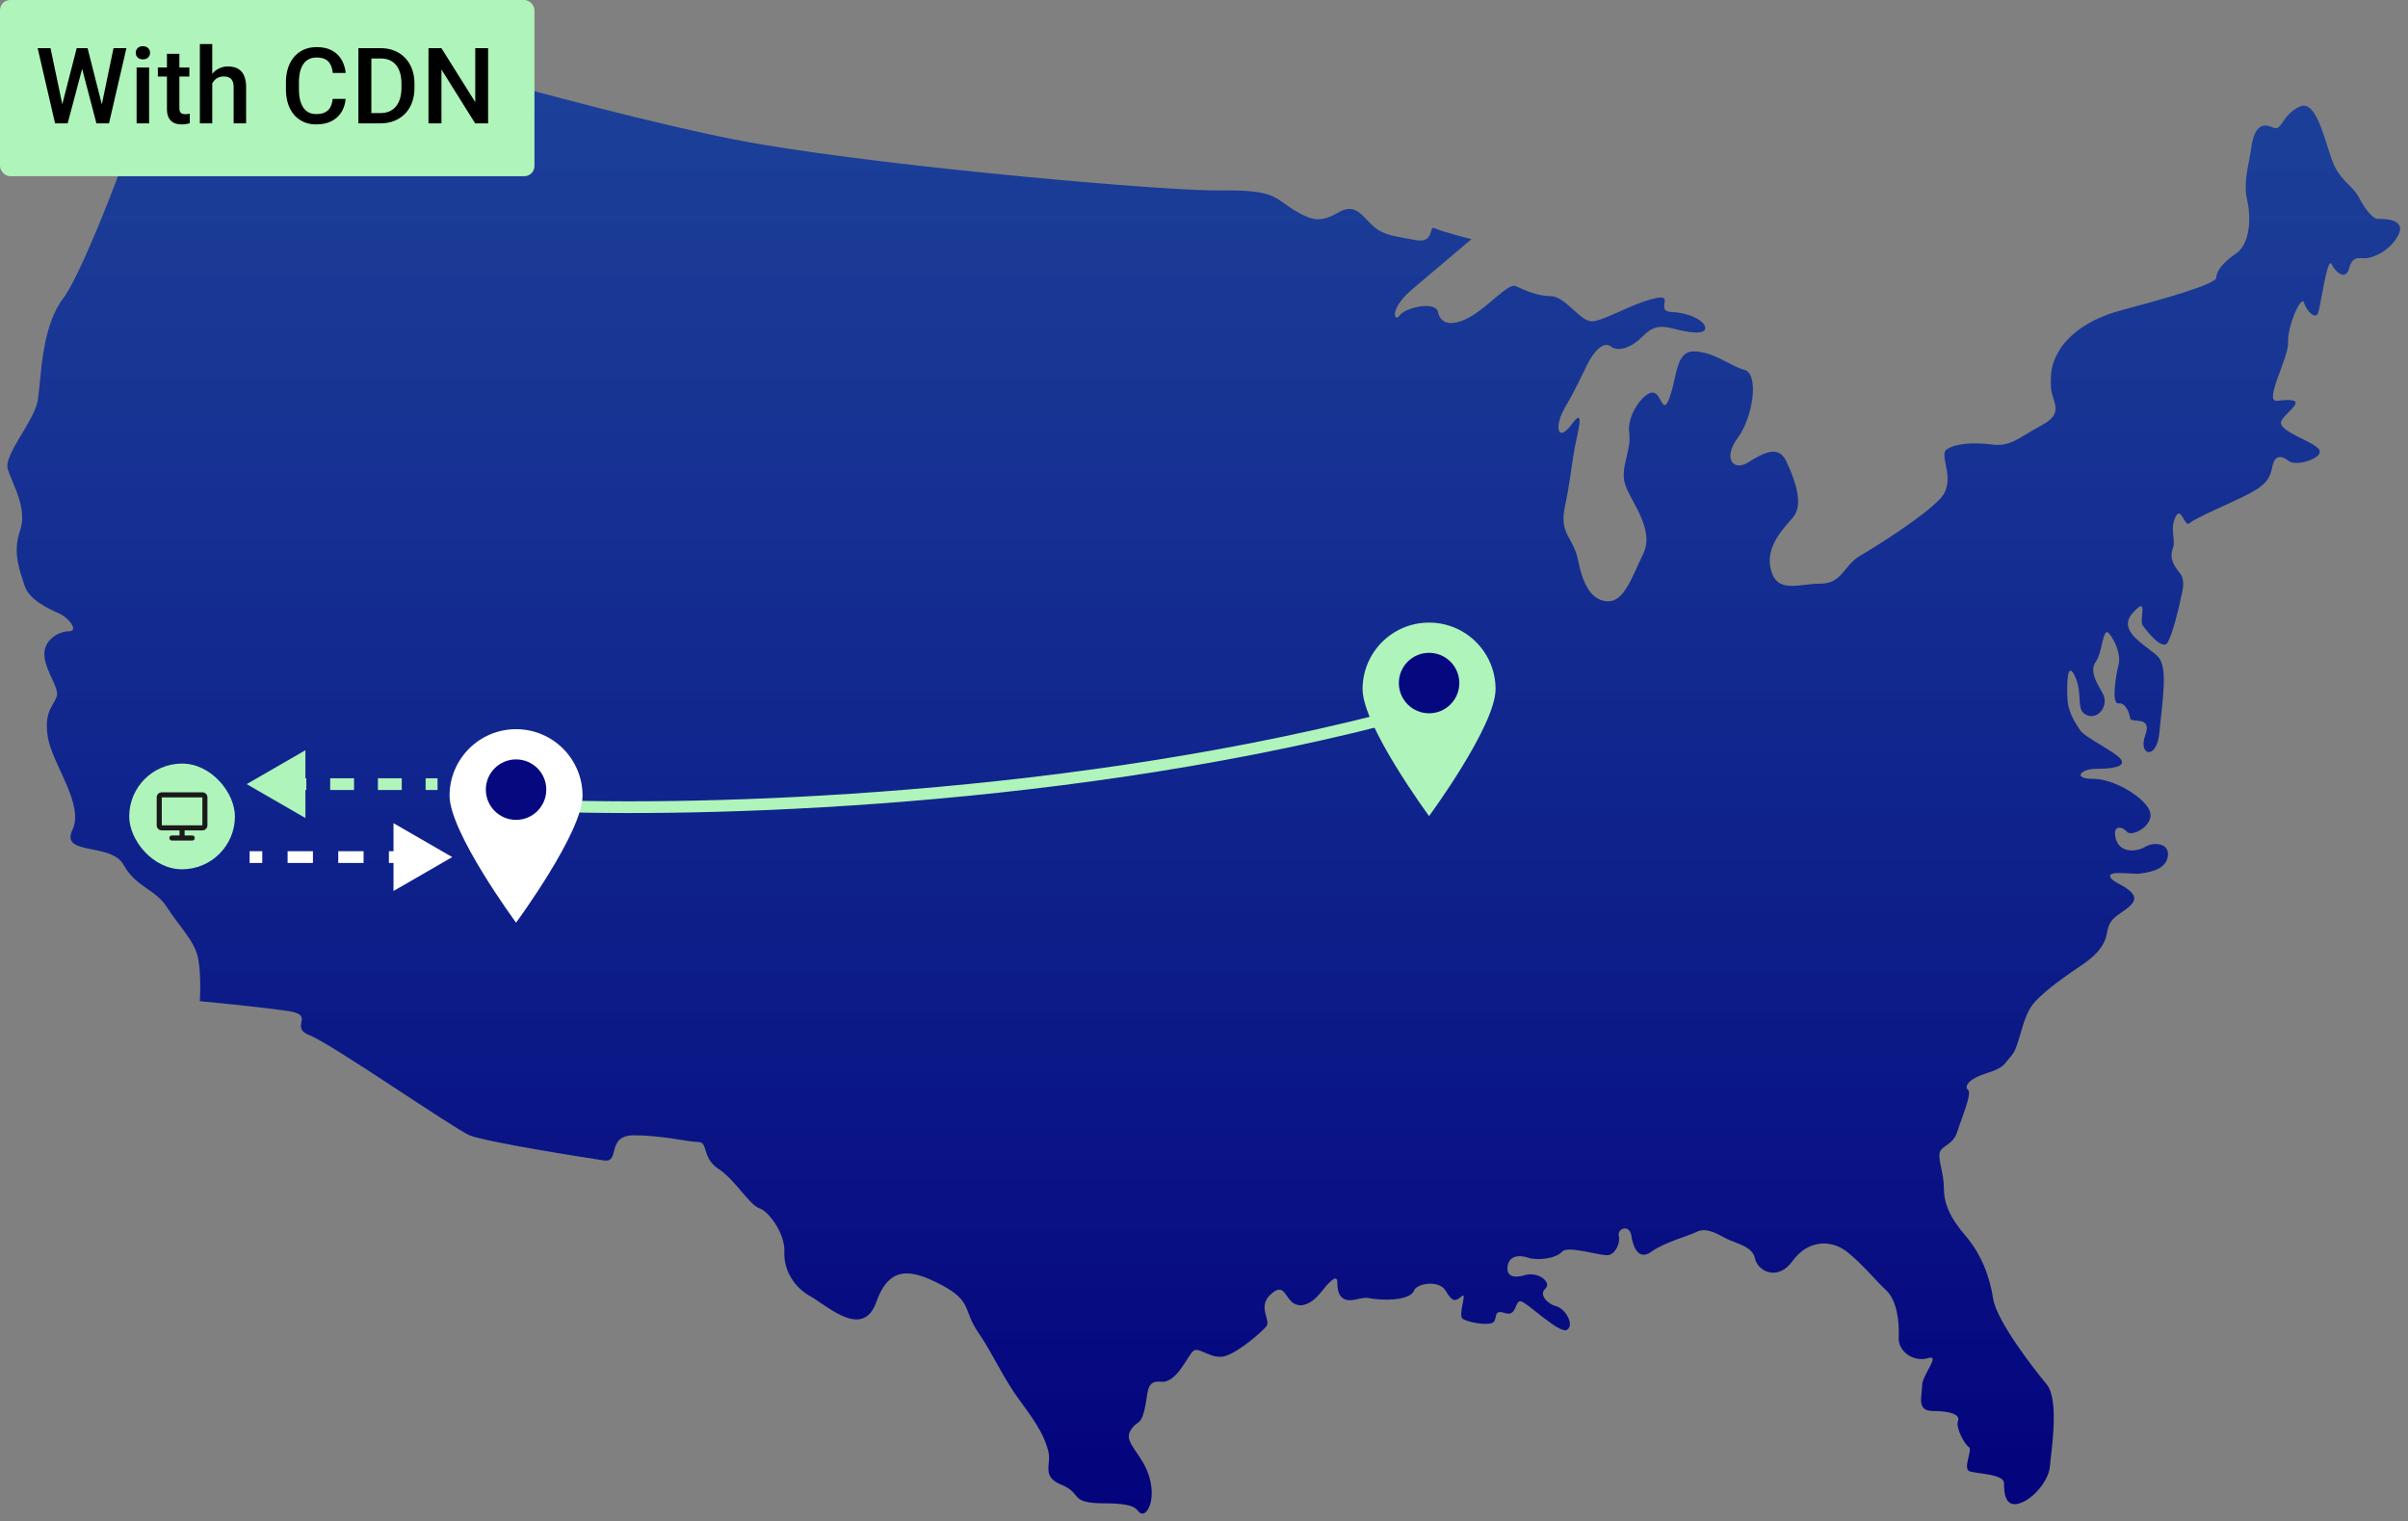 <svg xmlns="http://www.w3.org/2000/svg" width="410" height="259" fill="none" xmlns:v="https://vecta.io/nano"><rect width="100%" height="100%" fill="#808080" stroke="none"/><path d="M44.575 2.045c-.638-.216-1.258.311-1.172.977.439 3.217.388 10.074-9.382 5.621-12.509-5.707-9.382 6.563-9.95 9.702s-9.666 27.68-13.362 32.531-3.696 13.602-4.264 17.217-5.875 9.322-5.117 11.795 3.412 6.658 2.085 10.463 0 6.849.758 9.322 4.17 3.995 5.875 4.756 3.412 3.044 1.706 3.044-4.549 1.522-4.17 4.375 2.464 5.137 2.085 6.659-2.274 2.473-1.516 7.038 6.255 11.415 4.17 15.79 6.634 2.093 8.719 5.898 5.496 4.185 7.392 7.229 4.738 5.707 5.307 8.708.284 7.281.284 7.281 10.666 1.003 15.214 1.712-.146 2.715 3.558 4.142 24.45 15.842 27.155 16.983 20.047 3.857 22.89 4.281.285-4.281 5.118-4.281 9.244 1.142 10.95 1.142.568 2.715 3.411 4.565 5.264 6.14 6.97 6.711 4.411 4.427 4.264 7.419 1.568 5.993 4.411 7.566 8.96 7.42 11.234 1.004 6.117-5.569 11.234-2.854 3.558 4.28 6.117 7.99 4.265 7.852 7.254 11.847 4.127 6.139 4.695 8.422-1.283 4.281 2.275 5.707 1.137 3.139 7.254 3.139 5.263 1.289 6.254 1.713 2.559-2.145 1.422-6.14-4.411-5.854-3.274-7.852 1.706-.717 2.421-3.571.146-5.137 2.843-4.851 4.548-4.566 5.548-5.284 3.127 1.712 5.548.856 5.97-3.995 6.823-4.998-1.568-3.286.715-5.422 2.421.433 3.842 1.427 3.274 0 4.549-1.574 2.99-3.709 2.99-1.859.568 3.425 3.127 2.854 1.421-.147 4.411 0 5.117-.433 5.548-1.574 4.265-1.859 5.402.147 1.705 1.712 2.705.856-.715 3.286.146 3.857 3.843 1.141 4.98.718 0-2.43 2.136-1.713 1.706-1.997 2.706-1.997 6.685 5.707 7.96 4.851-.284-3.571-1.852-3.995-2.99-1.998-1.853-3.001-1.137-3-3.558-2.283-3.127-.285-2.843-1.712 1.706-1.859 3.412-1.288 4.833.147 5.832-1.003 6.824.856 7.961.57 1.99-1.997 1.706-3.285 1.852-1.998 2.136 0 1.284 4.28 3.412 2.715 6.401-2.716 7.822-3.425 3.274.286 4.833 1.142 4.549 1.288 4.98 3.424 3.842 3.995 6.401.433 6.539-3.71 9.244-1.574 4.833 4.851 6.685 6.563 2.274 5.422 2.137 7.99 2.705 4.281 4.979 3.571-.999 2.854-.999 4.713-1 4.281 1.852 4.281 4.695.57 4.265 1.712 1.137 3.995 1.852 4.427-1.137 3.71.146 4.142 5.833.433 5.833 1.998.146 4.28 2.705 3.424 4.979-4.142 5.117-6.278 1.706-11.276-.568-13.982-8.529-10.844-9.098-14.554-1.99-7.566-4.695-10.705-3.696-5.569-3.696-8.137-.999-4.713-.715-5.993 2.274-1.288 2.989-3.571 2.559-6.563 1.853-7.134 0-1.859 3.127-2.854 2.843-1.427 4.264-3 1.706-6.564 3.843-8.994 6.254-5.136 8.529-6.71 3.558-3.286 3.842-4.998.715-2.43 2.136-3.424 3.412-2.145 2.137-3.572-3.558-1.859-3.696-2.853 3.98-.286 4.98-.433 4.411-.432 4.833-2.853-2.421-2.568-3.843-1.712-4.264 1.141-4.979-1.289.999-2.283 1.852-1.288 4.549-1.003 3.98-3.286-5.97-5.707-9.666-5.707-2.136-1.713.431-1.713 5.117-.285 4.264-1.573-6.116-3.71-6.969-4.998-1.99-3.001-2.137-5.137-.146-7.134 1.284-3.995 0 5.707 1.99 6.563 3.842-1.712 2.705-3.709-2.274-3.857-1.137-5.422 1.137-6.14 2.274-4.713 1.99 3.71 1.568 5.283-1.283 6.711 0 6.564 1.852 1.712 1.99 2.568 3.843-.571 2.559 2.854 1.99 4.427 2.421-.571 1.568-10.991-.284-12.841-7.108-4.281-4.265-7.42.999 1.142 1.706 2.145 3.411 4.427 4.264 2.853 1.853-5.707 2.137-7.134.999-3.285-.147-4.712-1.705-2.568-1.137-4.142-.568-3.139.431-5.284 1.568 1.859 2.421 1.003 7.392-3.571 10.097-4.998 3.558-2.43 3.98-4.566 1.568-1.998 2.843-1.003 6.117-.571 5.117-1.998-7.254-3.139-6.401-4.851 5.376-4.142-.715-3.424c-2.421.285 1.99-7.281 1.852-9.988s2.275-8.137 2.706-6.71 1.99 3.001 2.42 1.712 1.568-9.702 2.275-8.276 2.421 2.854 2.989.718 1.568-1.712 2.705-1.712 4.265-1.142 5.686-3.995-2.843-2.715-3.558-2.715-1.99-1.427-3.127-3.571-2.705-2.568-4.127-5.283-2.843-11.7-5.97-10.273-2.989 4.28-4.549 3.571-3.127-.571-3.696 3.286-1.421 5.993-.715 9.131.431 7.419-1.852 8.993-3.411 3.001-3.411 4.142-9.244 3.71-16.205 5.569-9.813 5.422-10.804 7.281-1.283 3.286-1.137 5.854 2.421 4.28-1.568 6.425-5.264 3.71-8.529 3.286-6.254-.147-7.676.856 1.852 5.283-1.137 8.422-10.95 8.137-13.646 9.702-2.99 4.713-6.686 4.713-7.254 1.712-8.391-2.144 1.706-6.849 3.696-9.132.147-6.849-1.137-9.564-3.696-1.574-6.401.147-4.411-.718-1.852-4.142 3.695-10.844 1.137-11.561-4.833-2.854-8.245-3.139-3.127 3.71-4.411 7.566-1.421-.571-2.989-.571-4.411 3.857-3.98 6.849-1.568 5.854-.715 8.708 5.117 7.705 3.127 11.847-3.274 8.137-5.97 8.137-4.265-2.568-5.118-6.849-3.274-4.427-2.274-9.278.999-6.14 1.568-9.417 1.99-7.852-.431-4.566-2.989.285-1.137-2.854 2.843-5.422 3.842-7.419 2.705-3.995 3.98-3.001 3.558.147 5.264-1.574 2.843-2.145 5.548-1.427 5.264 1.003 5.264-.147-2.559-2.568-5.686-2.715.853-3.286-3.127-2.283-8.529 3.857-10.519 3.857-4.549-4.28-6.97-4.28-4.695-1.141-5.97-1.712-4.695 3.571-7.823 5.283-4.979 1.142-5.401-.856-5.686-.718-6.539.571-1.99-1.003 2.274-4.566l9.951-8.422s-5.118-1.288-6.255-1.859.147 2.715-3.411 1.998-5.118-.718-6.97-2.283-2.989-4.142-5.97-2.43-4.411 1.574-7.676-.432-3.128-3.424-12.372-3.286-54.731-3.857-78.328-7.852C107.318 20.879 54.697 5.513 44.575 2.045z" fill="url(#A)"/><rect width="91" height="30" rx="1.734" fill="#aff4ba"/><path d="M10.509 18.126l2.549-9.923h1.336l-.149 2.558L11.52 21h-1.389l.378-2.874zM8.602 8.203l2.065 9.844.185 2.953H9.375L6.413 8.203h2.188zm8.684 9.817l2.039-9.817h2.197L18.56 21h-1.477l.202-2.98zm-2.373-9.817l2.522 9.949.369 2.848h-1.389l-2.681-10.239-.141-2.558h1.318zm10.474 3.287V21h-2.127v-9.51h2.127zm-2.268-2.496c0-.322.105-.589.316-.8.217-.217.516-.325.897-.325.375 0 .671.108.888.325.217.211.325.478.325.8 0 .316-.108.58-.325.791s-.513.316-.888.316c-.381 0-.68-.106-.897-.316-.211-.211-.316-.475-.316-.791zm9.121 2.496v1.547h-5.361V11.49h5.361zm-3.814-2.329h2.118v9.211c0 .293.041.518.123.677.088.152.208.255.36.308a1.64 1.64 0 0 0 .536.079c.146 0 .287-.009.422-.026l.325-.053.009 1.617a5.41 5.41 0 0 1-.615.141 4.52 4.52 0 0 1-.791.061c-.486 0-.917-.085-1.292-.255-.375-.176-.668-.46-.879-.852s-.316-.914-.316-1.564V9.161zM36.139 7.5V21H34.03V7.5h2.109zm-.369 8.394l-.686-.009c.006-.656.097-1.263.273-1.819.182-.557.434-1.04.756-1.45.328-.416.721-.735 1.178-.958.457-.229.964-.343 1.521-.343.469 0 .891.064 1.266.193.381.129.709.337.984.624.275.281.483.65.624 1.108.147.451.22 1.002.22 1.652V21h-2.127v-6.126c0-.457-.067-.82-.202-1.09a1.17 1.17 0 0 0-.571-.58c-.252-.123-.56-.185-.923-.185a2.16 2.16 0 0 0-1.011.228 2.11 2.11 0 0 0-.721.624c-.193.264-.34.568-.44.914a4.22 4.22 0 0 0-.141 1.108zm20.878.94h2.197c-.07.838-.305 1.585-.703 2.241-.398.65-.958 1.163-1.679 1.538s-1.597.563-2.628.563c-.791 0-1.503-.141-2.136-.422a4.68 4.68 0 0 1-1.626-1.213c-.451-.527-.797-1.163-1.037-1.907-.234-.744-.352-1.576-.352-2.496v-1.064c0-.92.12-1.752.36-2.496.246-.744.598-1.38 1.055-1.907a4.56 4.56 0 0 1 1.644-1.222c.645-.281 1.368-.422 2.171-.422 1.019 0 1.881.188 2.584.563s1.248.894 1.635 1.556c.393.662.633 1.421.721 2.276h-2.197c-.058-.551-.187-1.023-.387-1.415a1.99 1.99 0 0 0-.861-.896c-.381-.211-.879-.316-1.494-.316-.504 0-.943.094-1.318.281s-.688.463-.94.826-.442.811-.571 1.345c-.123.527-.185 1.131-.185 1.81v1.081c0 .644.056 1.231.167 1.758a4.3 4.3 0 0 0 .527 1.345c.24.375.545.665.914.87s.811.308 1.327.308c.627 0 1.134-.1 1.52-.299.393-.199.688-.489.888-.87.205-.387.34-.858.404-1.415zM64.74 21h-2.733l.018-1.749h2.716c.791 0 1.453-.173 1.986-.519.539-.346.943-.841 1.213-1.485.275-.645.413-1.412.413-2.303v-.694c0-.691-.079-1.304-.237-1.837-.152-.533-.381-.982-.686-1.345a2.87 2.87 0 0 0-1.107-.826c-.434-.187-.935-.281-1.503-.281h-2.865V8.203h2.865c.85 0 1.626.144 2.329.431a5.11 5.11 0 0 1 1.819 1.222c.516.533.911 1.172 1.186 1.916s.413 1.576.413 2.496v.677c0 .92-.138 1.752-.413 2.496s-.671 1.383-1.186 1.916a5.32 5.32 0 0 1-1.846 1.222c-.709.281-1.503.422-2.382.422zM63.229 8.203V21h-2.206V8.203h2.206zm19.879 0V21h-2.206l-5.739-9.167V21h-2.206V8.203h2.206l5.757 9.185V8.203h2.189z" fill="#000"/><rect x="22" y="130" width="18" height="18" rx="9" fill="#aff4ba"/><path d="M26.682 135.761a.86.86 0 0 1 .253-.61c.162-.162.382-.253.611-.253h6.909c.229 0 .449.091.611.253a.86.86 0 0 1 .253.61v4.75c0 .229-.091.449-.253.611s-.382.253-.611.253h-3.023v.864h1.295a.43.43 0 0 1 .305.126c.081.081.126.191.126.305s-.045.225-.126.306a.43.43 0 0 1-.305.126h-3.455a.43.43 0 0 1-.305-.126c-.081-.081-.126-.191-.126-.306a.43.43 0 0 1 .432-.431h1.295v-.864h-3.023c-.229 0-.449-.091-.611-.253s-.253-.382-.253-.611v-4.75zm7.773 4.75v-4.75h-6.909v4.75h6.909z" fill="#1a1a1a"/><path d="M89 137c24.667 1.333 88.5.3 146.5-14.5" stroke="#aff4ba" stroke-width="2"/><path d="M99.191 135.467c0 6.254-11.323 21.616-11.323 21.616s-11.323-15.362-11.323-21.616 5.069-11.322 11.323-11.322 11.323 5.069 11.323 11.322z" fill="#fff"/><circle cx="87.868" cy="134.438" r="5.147" fill="#060880"/><path d="M254.645 117.323c0 6.253-11.322 21.616-11.322 21.616S232 123.576 232 117.323 237.069 106 243.323 106s11.322 5.069 11.322 11.323z" fill="#aff4ba"/><circle cx="243.323" cy="116.293" r="5.147" fill="#060880"/><path d="M42 133.5l10-5.773v11.547L42 133.5zm6.094-1h4.063v2h-4.062v-2zm8.125 0h4.063v2h-4.062v-2zm8.125 0h4.063v2h-4.062v-2zm8.125 0H74.5v2h-2.031v-2z" fill="#aff4ba"/><path d="M77 145.923l-10 5.773v-11.547l10 5.774zm-34.5-1h2.156v2H42.5v-2zm6.469 0h4.313v2h-4.312v-2zm8.625 0h4.313v2h-4.312v-2zm8.625 0h4.313v2h-4.312v-2z" fill="#fff"/><defs><linearGradient id="A" x1="212.874" y1="-320.975" x2="212.874" y2="257.704" gradientUnits="userSpaceOnUse"><stop stop-color="#006dcf" stop-opacity=".5"/><stop offset="1" stop-color="#03027c"/></linearGradient></defs></svg>